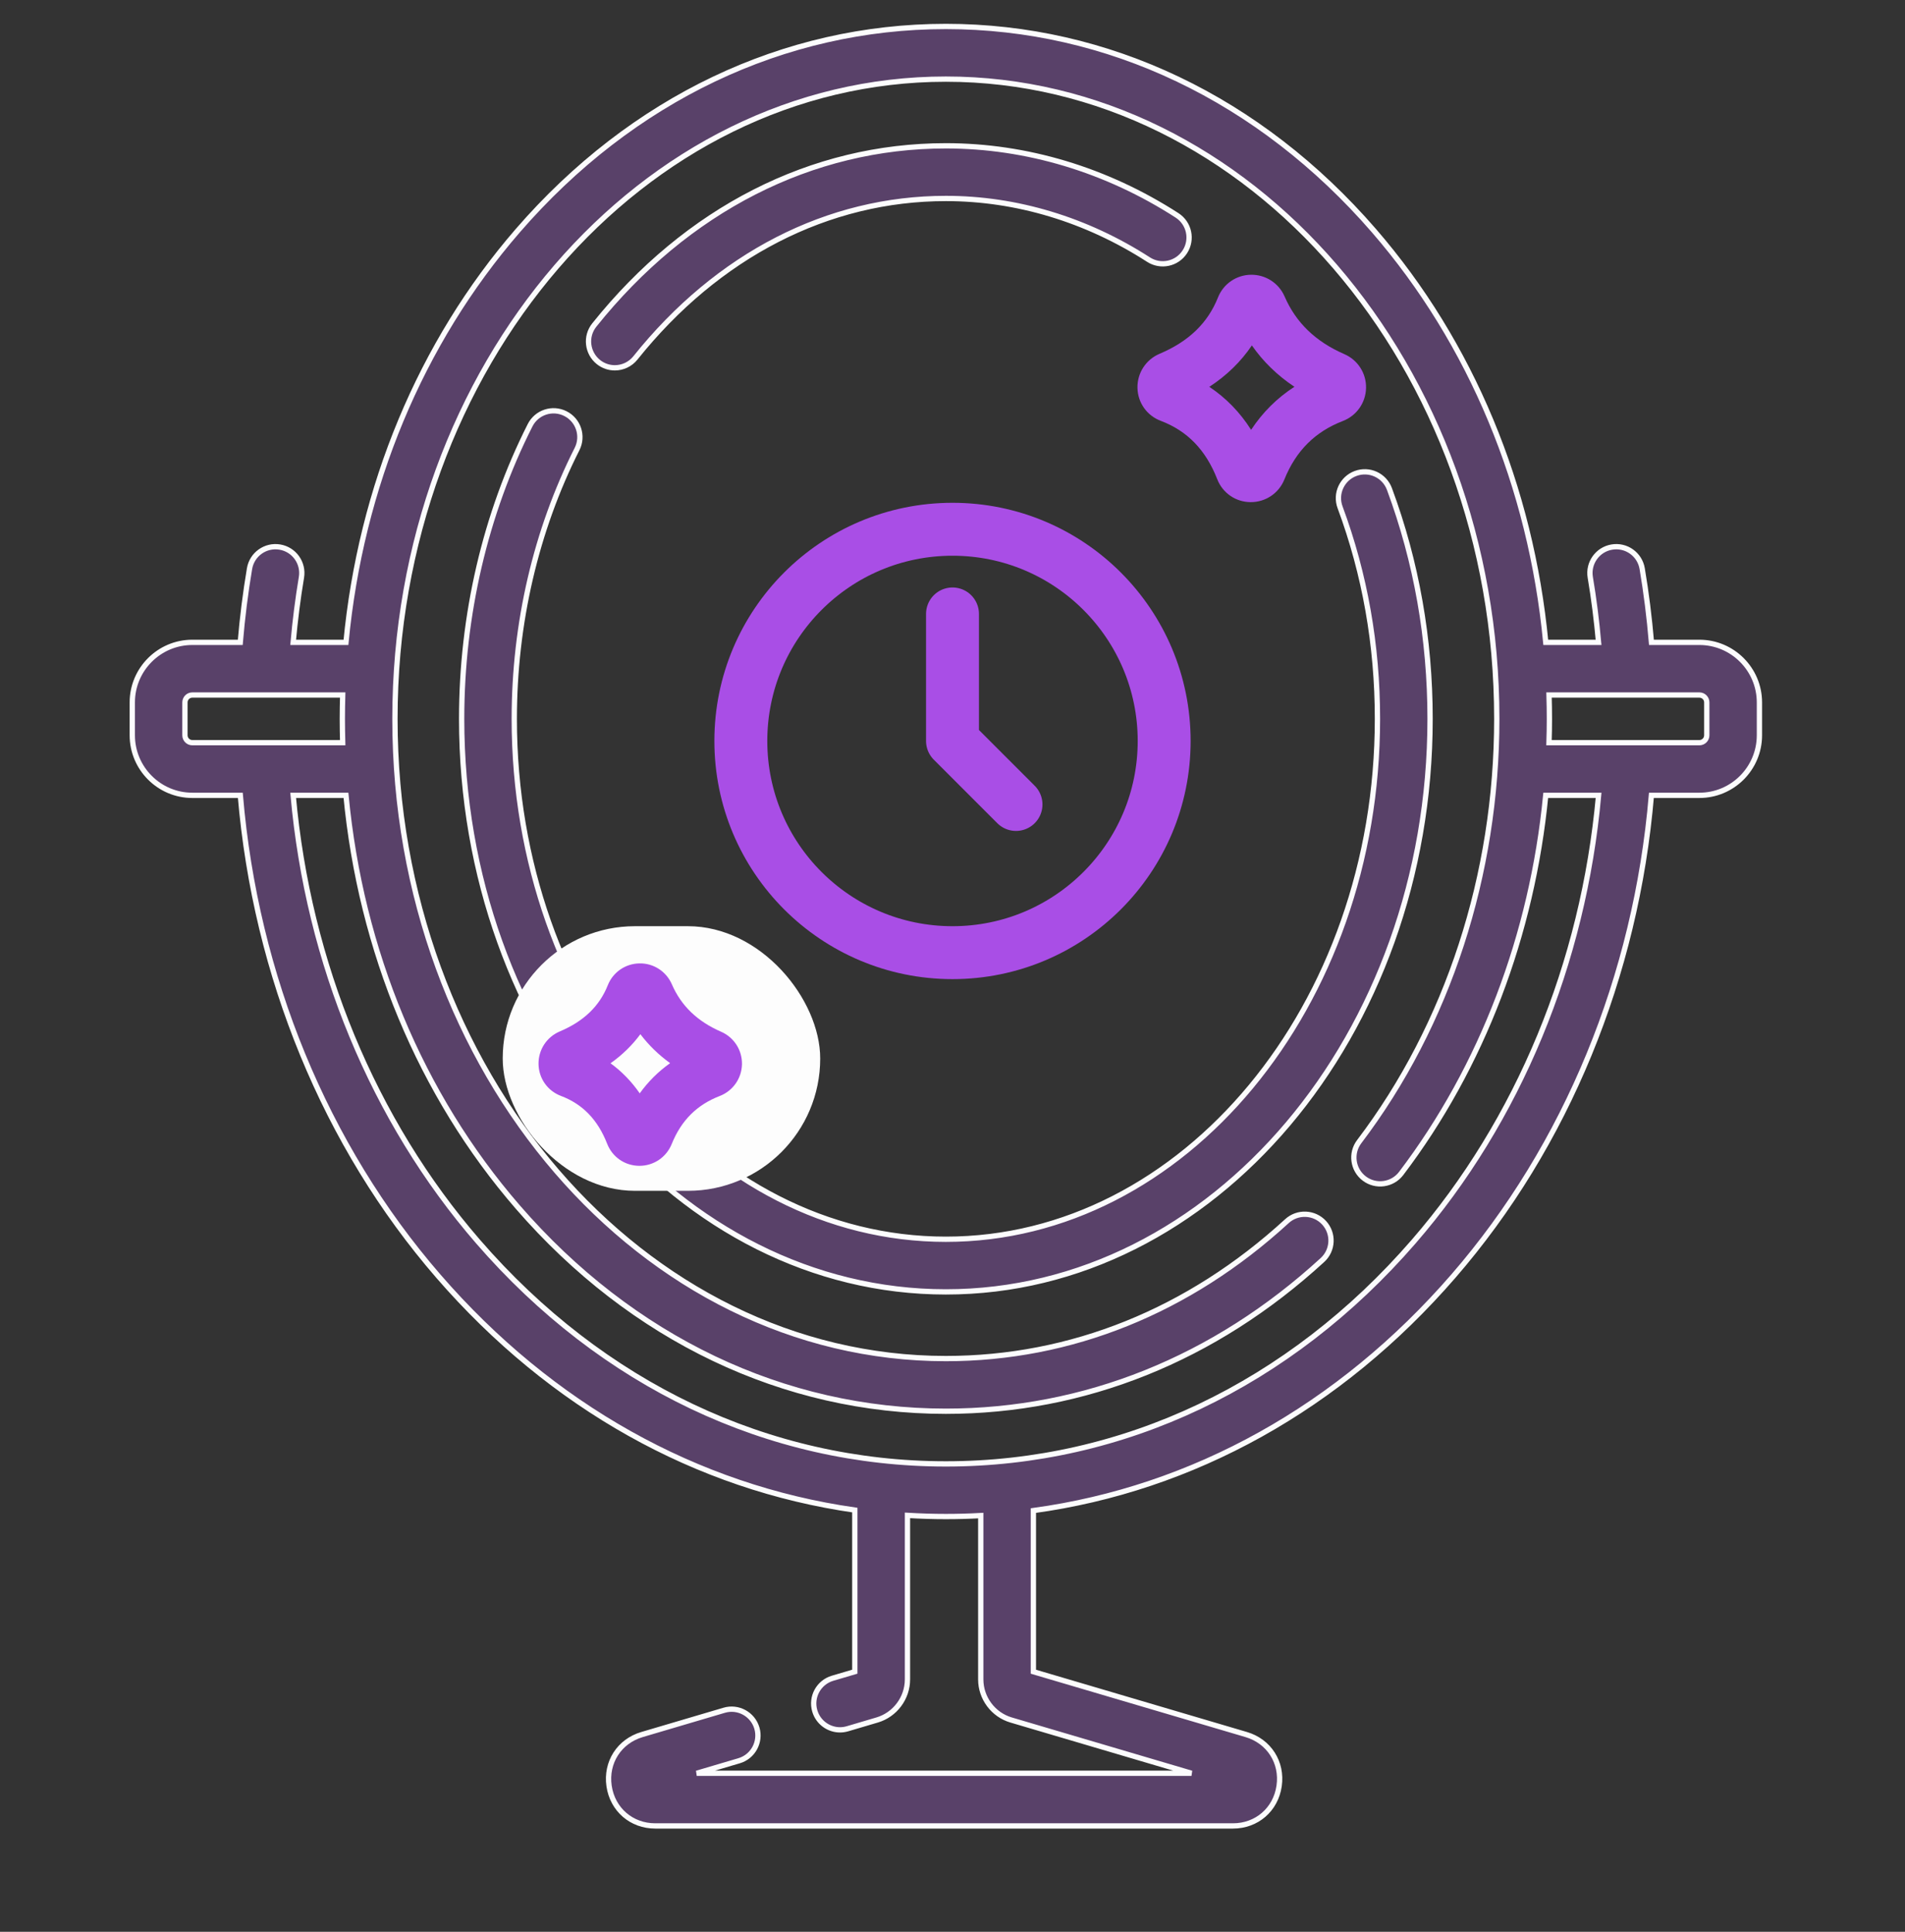 <?xml version="1.0" encoding="UTF-8"?>
<svg width="72px" height="73px" viewBox="0 0 72 73" version="1.1" xmlns="http://www.w3.org/2000/svg" xmlns:xlink="http://www.w3.org/1999/xlink">
    <rect x="0" y="0" width="72" height="73" fill="#333333" stroke="none"/>
    <title>icon-rhino-03</title>
    <g id="Design" stroke="none" stroke-width="1" fill="none" fill-rule="evenodd">
        <g id="DK:-Ринопластика" transform="translate(-944, -1590)">
            <g id="icon-rhino-03" transform="translate(944, 1591)">
                <rect id="sizer" x="0" y="0" width="72" height="72"></rect>
                <g id="043-mirror" transform="translate(5, 0)">
                    <path d="M30.749,0 C36.869,0 42.615,2.74 46.927,7.715 C50.607,11.961 52.863,17.403 53.422,23.274 L53.422,23.274 L55.418,23.274 C55.344,22.446 55.241,21.624 55.105,20.819 C55.014,20.277 55.379,19.764 55.921,19.673 C56.464,19.581 56.976,19.947 57.067,20.489 C57.221,21.401 57.338,22.335 57.417,23.274 L57.417,23.274 L59.229,23.274 C60.48,23.274 61.498,24.292 61.498,25.544 L61.498,25.544 L61.498,26.786 C61.498,28.037 60.48,29.055 59.229,29.055 L59.229,29.055 L57.415,29.055 C56.839,35.877 54.202,42.297 49.934,47.22 C45.632,52.184 40.085,55.259 34.057,56.083 L34.057,56.083 L34.057,62.172 L42.1,64.546 C42.962,64.8 43.474,65.599 43.345,66.489 C43.217,67.379 42.499,68 41.601,68 L41.601,68 L19.765,68 C18.866,68 18.149,67.379 18.02,66.489 C17.892,65.599 18.404,64.8 19.266,64.546 L19.266,64.546 L22.37,63.629 C22.896,63.473 23.45,63.775 23.606,64.302 C23.761,64.828 23.46,65.382 22.933,65.537 L22.933,65.537 L21.333,66.01 L40.033,66.01 L33.213,63.996 C32.538,63.797 32.068,63.167 32.068,62.464 L32.068,62.464 L32.068,56.272 C31.63,56.296 31.19,56.308 30.749,56.308 C30.263,56.308 29.779,56.293 29.298,56.264 L29.298,56.264 L29.298,62.464 C29.298,63.167 28.827,63.797 28.153,63.996 L28.153,63.996 L27.031,64.328 C26.937,64.355 26.842,64.369 26.749,64.369 C26.319,64.369 25.923,64.088 25.795,63.655 C25.639,63.128 25.94,62.575 26.467,62.419 L26.467,62.419 L27.308,62.171 L27.308,56.064 C21.332,55.213 15.835,52.148 11.564,47.22 C7.296,42.297 4.66,35.877 4.083,29.055 L4.083,29.055 L2.269,29.055 C1.018,29.055 0,28.037 0,26.785 L0,26.785 L0,25.543 C0,24.292 1.018,23.274 2.269,23.274 L2.269,23.274 L4.081,23.274 C4.16,22.335 4.277,21.401 4.431,20.489 C4.522,19.947 5.035,19.582 5.577,19.673 C6.119,19.764 6.484,20.277 6.393,20.819 C6.258,21.624 6.154,22.446 6.08,23.274 L6.08,23.274 L8.076,23.274 C8.635,17.403 10.891,11.961 14.571,7.715 C18.883,2.74 24.629,0 30.749,0 Z M30.749,1.99 C19.268,1.99 9.927,12.834 9.927,26.165 C9.927,39.495 19.268,50.339 30.749,50.339 C35.476,50.339 39.934,48.544 43.639,45.146 C44.044,44.775 44.673,44.802 45.045,45.207 C45.416,45.612 45.389,46.241 44.984,46.613 C40.905,50.353 35.983,52.329 30.749,52.329 C24.629,52.329 18.883,49.589 14.571,44.614 C10.891,40.369 8.635,34.926 8.076,29.055 L8.076,29.055 L6.08,29.055 C6.65,35.397 9.109,41.351 13.067,45.917 C17.763,51.335 24.043,54.319 30.749,54.319 C37.455,54.319 43.735,51.335 48.431,45.917 C52.389,41.351 54.848,35.397 55.419,29.055 L55.419,29.055 L53.421,29.055 C52.911,34.325 51.016,39.315 47.957,43.344 C47.625,43.781 47,43.867 46.563,43.535 C46.125,43.202 46.04,42.578 46.372,42.141 C49.724,37.726 51.571,32.052 51.571,26.165 C51.571,12.835 42.23,1.99 30.749,1.99 Z M15.035,15.07 C15.283,14.579 15.881,14.383 16.371,14.631 C16.862,14.879 17.058,15.477 16.81,15.968 C15.258,19.037 14.437,22.563 14.437,26.165 C14.437,37.008 21.755,45.83 30.749,45.83 C39.743,45.83 47.061,37.008 47.061,26.165 C47.061,23.385 46.586,20.696 45.649,18.171 C45.457,17.656 45.72,17.083 46.235,16.892 C46.75,16.7 47.323,16.963 47.514,17.478 C48.534,20.226 49.05,23.148 49.05,26.165 C49.05,38.105 40.84,47.819 30.749,47.819 C20.658,47.819 12.448,38.105 12.448,26.165 C12.448,22.253 13.342,18.416 15.035,15.07 Z M7.952,25.264 L2.269,25.264 C2.115,25.264 1.99,25.389 1.99,25.544 L1.99,25.544 L1.99,26.786 C1.99,26.94 2.115,27.065 2.269,27.065 L2.269,27.065 L7.952,27.065 C7.944,26.766 7.938,26.466 7.938,26.165 C7.938,25.864 7.944,25.564 7.952,25.264 L7.952,25.264 Z M59.229,25.264 L53.546,25.264 C53.555,25.563 53.56,25.863 53.56,26.165 C53.56,26.466 53.555,26.766 53.545,27.065 L53.545,27.065 L59.229,27.065 C59.383,27.065 59.508,26.94 59.508,26.786 L59.508,26.786 L59.508,25.543 C59.508,25.389 59.383,25.264 59.229,25.264 L59.229,25.264 Z M30.749,4.51 C33.799,4.51 36.82,5.419 39.486,7.138 C39.948,7.436 40.081,8.051 39.783,8.513 C39.486,8.975 38.87,9.108 38.408,8.81 C36.064,7.298 33.416,6.5 30.749,6.5 C26.292,6.5 22.124,8.64 19.015,12.526 C18.818,12.771 18.529,12.899 18.237,12.899 C18.02,12.899 17.8,12.828 17.617,12.681 C17.188,12.337 17.118,11.711 17.461,11.283 C20.956,6.915 25.675,4.51 30.749,4.51 Z" id="Combined-Shape" stroke="#FCFCFD" stroke-width="0.2" fill="#594169" fill-rule="nonzero"></path>
                    <g id="clock" transform="translate(23, 19)" stroke="#A94EE6" stroke-linecap="round" stroke-linejoin="round" stroke-width="2">
                        <circle id="Oval" cx="8" cy="8" r="8"></circle>
                        <polyline id="Shape" points="8 3.2 8 8 10.4 10.4"></polyline>
                    </g>
                    <rect id="Rectangle" fill="#FDFDFD" x="14" y="34" width="12" height="10" rx="5"></rect>
                    <path d="M20.392,36.193 C20.18,35.707 19.698,35.395 19.169,35.406 C18.637,35.414 18.168,35.738 17.972,36.23 L17.972,36.23 C17.657,37.022 17.064,37.593 16.159,37.976 C15.659,38.187 15.344,38.674 15.354,39.216 C15.365,39.753 15.697,40.223 16.2,40.413 C17.022,40.723 17.593,41.314 17.948,42.222 C18.144,42.725 18.62,43.052 19.159,43.055 L19.167,43.055 C19.707,43.055 20.185,42.732 20.388,42.23 C20.746,41.343 21.338,40.75 22.199,40.418 C22.7,40.225 23.031,39.754 23.043,39.219 C23.054,38.685 22.744,38.202 22.254,37.988 C21.356,37.597 20.746,37.01 20.392,36.193 L20.392,36.193 Z M19.179,40.316 C18.87,39.87 18.501,39.49 18.075,39.18 C18.518,38.866 18.894,38.5 19.203,38.081 C19.518,38.497 19.893,38.862 20.328,39.175 C19.884,39.489 19.5,39.87 19.179,40.316 L19.179,40.316 Z" id="Shape" fill="#A94EE6" fill-rule="nonzero"></path>
                    <path d="M37.991,13.659 C38.003,14.218 38.348,14.706 38.871,14.903 C39.876,15.283 40.574,16.004 41.006,17.109 C41.21,17.632 41.705,17.972 42.266,17.975 L42.274,17.975 C42.835,17.975 43.334,17.639 43.544,17.117 C43.98,16.037 44.702,15.315 45.752,14.91 C46.274,14.709 46.618,14.219 46.63,13.662 C46.642,13.107 46.319,12.604 45.809,12.382 C44.721,11.908 43.982,11.195 43.551,10.202 C43.331,9.695 42.828,9.374 42.278,9.383 C41.726,9.391 41.237,9.728 41.034,10.24 C40.649,11.207 39.928,11.903 38.829,12.368 C38.309,12.588 37.98,13.095 37.991,13.659 L37.991,13.659 Z M42.315,12.053 C42.742,12.666 43.279,13.188 43.923,13.616 C43.267,14.039 42.72,14.583 42.286,15.243 C41.865,14.579 41.337,14.037 40.707,13.618 C41.362,13.191 41.899,12.668 42.315,12.053 Z" id="Shape" fill="#A94EE6" fill-rule="nonzero"></path>
                </g>
            </g>
        </g>
    </g>
</svg>